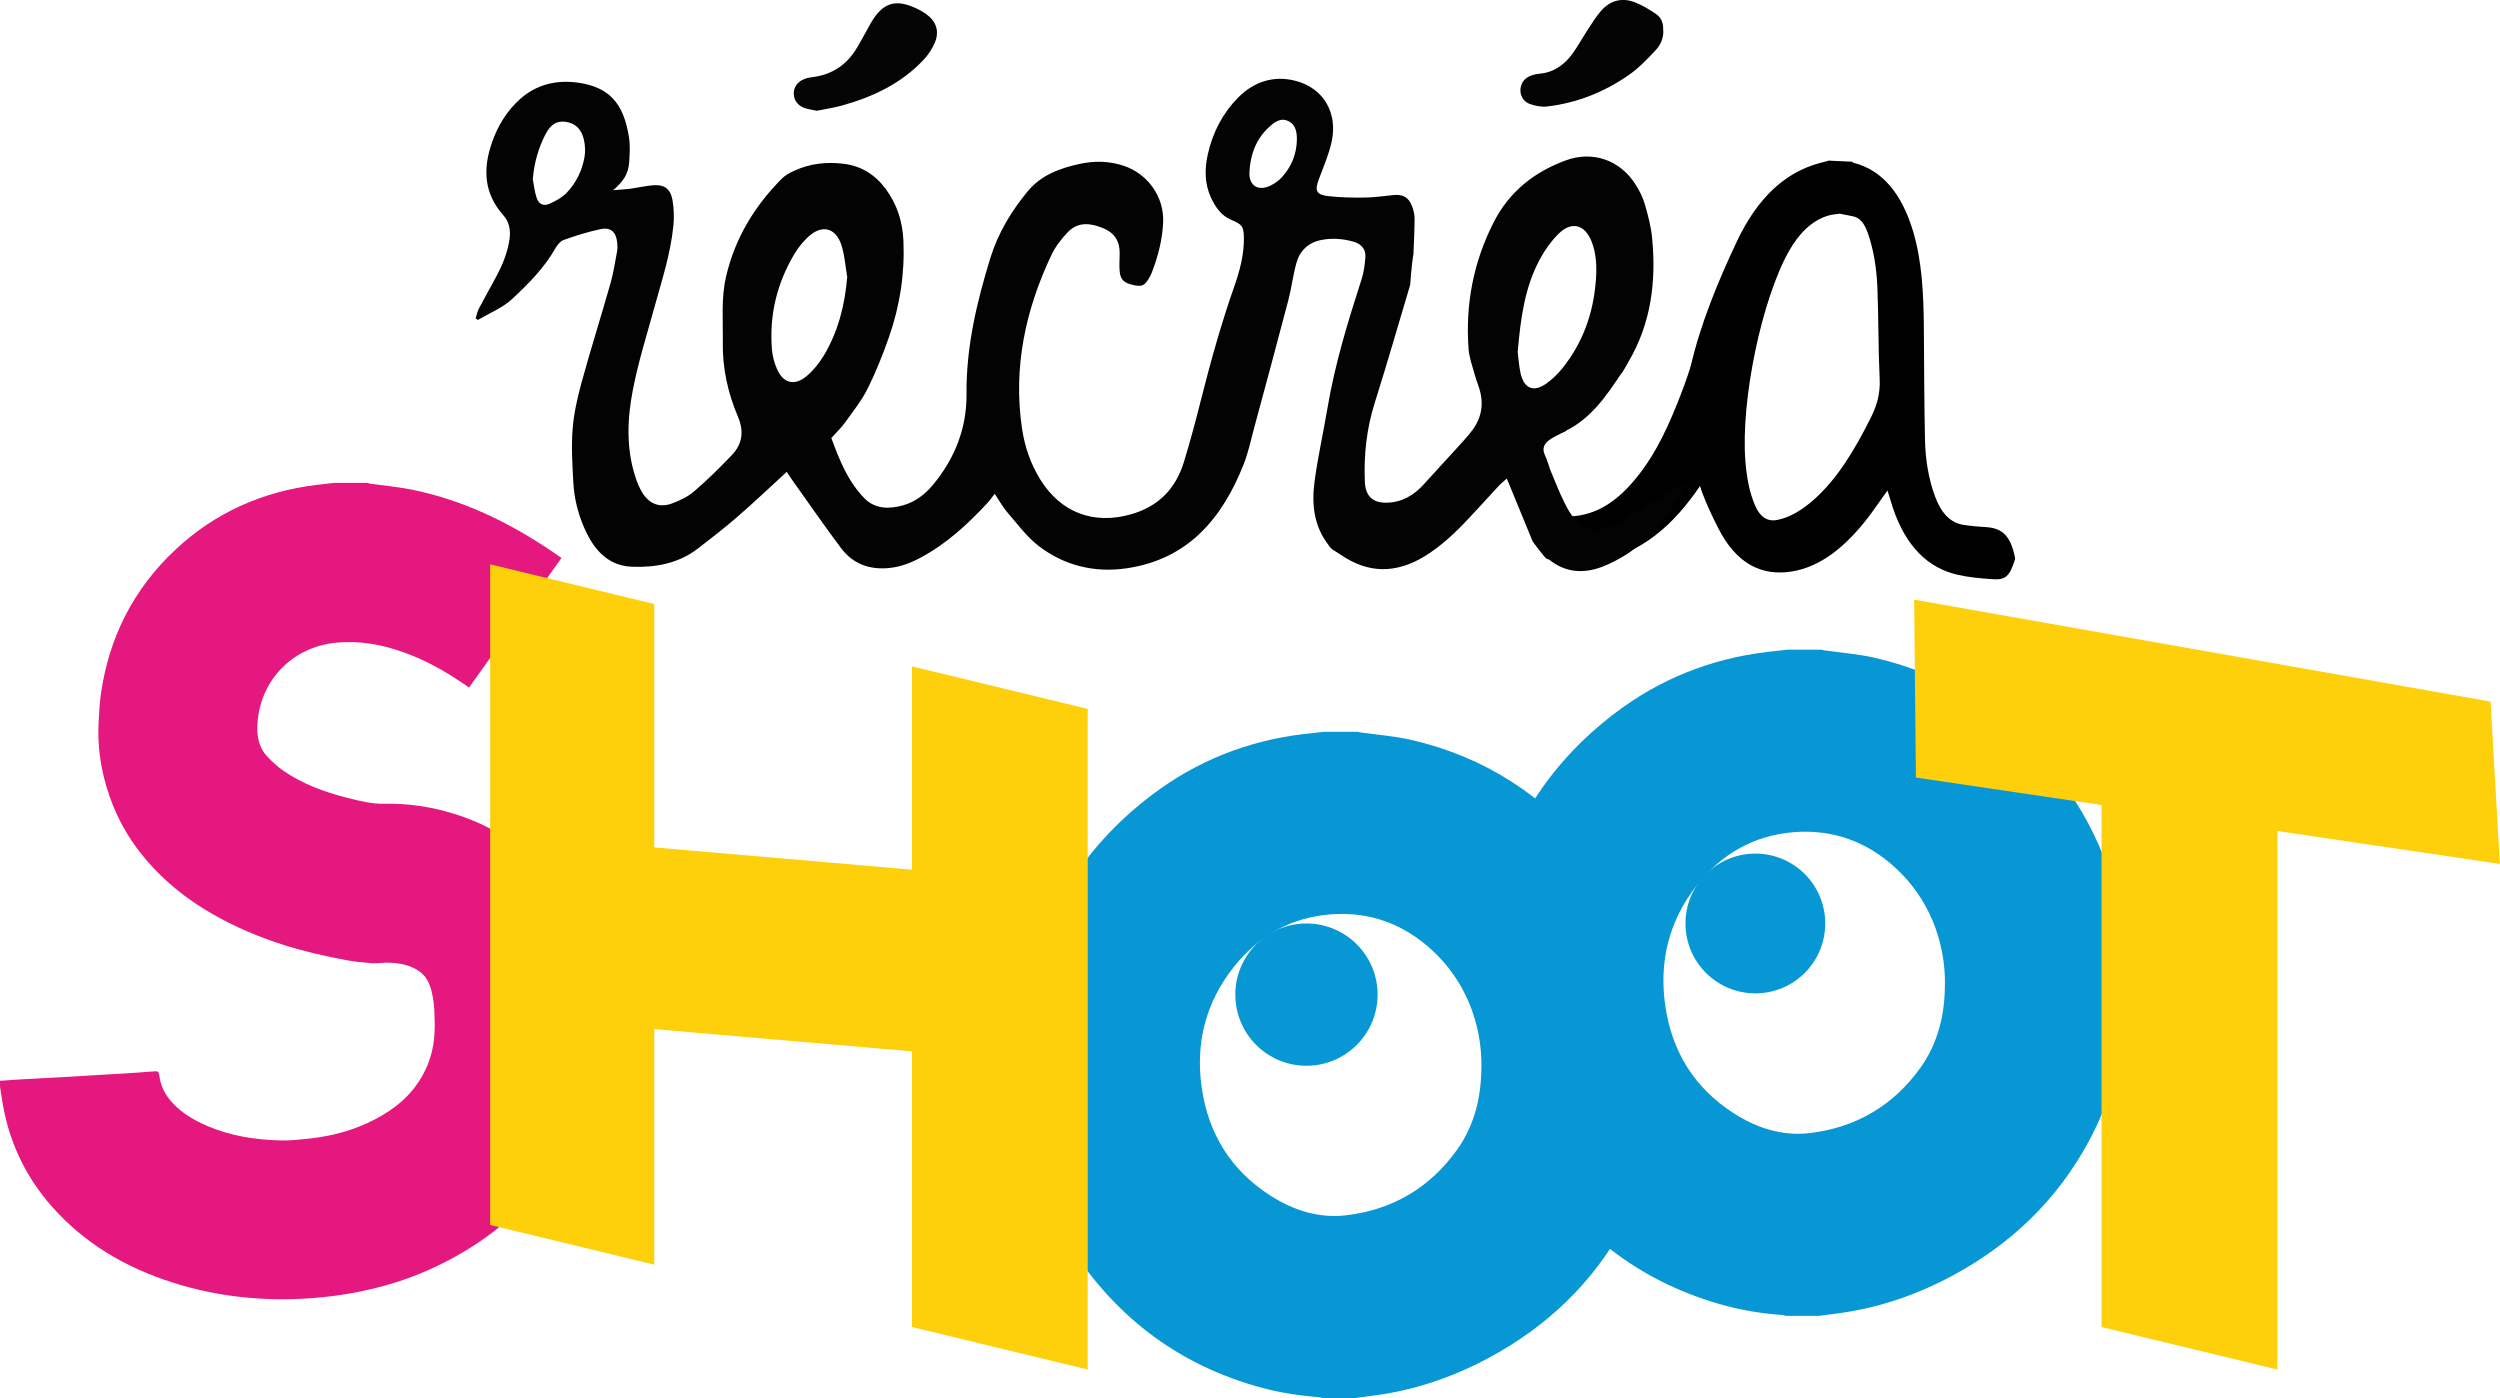 <?xml version="1.0" encoding="UTF-8"?>
<svg xmlns="http://www.w3.org/2000/svg" id="Calque_2" width="84.42mm" height="47.21mm" viewBox="0 0 239.29 133.83">
  <g id="Calque_1-2" data-name="Calque_1">
    <g>
      <path d="M146.93,50.88c.42-1.09,1.28-1.56,2.38-1.47,2.67.23,4.75-.89,6.51-2.75,2.19-2.31,3.56-5.13,4.73-8.05.47-1.17.91-2.35,1.28-3.55.26-.85.73-1.42,1.55-1.71h1.41c1.12.41,2.14.95,2.6,2.16v.97c-.07.18-.16.36-.22.54-1.3,3.83-2.88,7.53-5.36,10.77-2.77,3.63-6.23,6.04-10.99,6.15-1.67.04-3.18-.62-3.89-2.44v-.63Z" style="fill-rule: evenodd;"></path>
      <g>
        <path d="M145.27,33.68c.07.53.11,1.29.27,2.03.34,1.5,1.25,1.87,2.48,1,.55-.39,1.06-.89,1.49-1.41,1.99-2.46,3-5.3,3.24-8.43.1-1.27.07-2.55-.41-3.76-.64-1.61-1.89-1.96-3.13-.76-.7.68-1.3,1.52-1.77,2.38-1.49,2.71-1.89,5.71-2.17,8.97ZM81.09,26.5c-.18-1.01-.24-2.06-.55-3.02-.54-1.69-1.87-2.02-3.17-.82-.5.46-.95,1.01-1.3,1.59-1.7,2.82-2.45,5.89-2.19,9.17.05.64.22,1.3.48,1.89.59,1.37,1.67,1.66,2.81.72.65-.54,1.21-1.23,1.65-1.95,1.4-2.31,2.04-4.86,2.27-7.57ZM50.99,17.15c.12.6.17,1.22.37,1.79.21.61.65.82,1.22.57.58-.26,1.19-.58,1.63-1.03.92-.95,1.5-2.13,1.73-3.44.1-.55.06-1.17-.07-1.72-.21-.89-.76-1.53-1.74-1.66-.84-.11-1.43.23-1.94,1.22-.68,1.33-1.07,2.74-1.2,4.26ZM124.13,13.48c.02-.75-.07-1.52-.8-1.88-.77-.39-1.4.13-1.93.63-1.22,1.15-1.73,2.64-1.81,4.26-.06,1.32.88,1.86,2.07,1.25.39-.2.77-.47,1.06-.8.88-.98,1.36-2.13,1.41-3.46ZM127.21,52.23c-1.49-1.86-1.68-4.04-1.37-6.26.32-2.31.83-4.6,1.22-6.9.71-4.22,1.96-8.29,3.27-12.35.22-.68.31-1.41.36-2.12.05-.74-.39-1.24-1.09-1.45-1.04-.3-2.1-.39-3.17-.17-1.22.25-2.03,1.04-2.35,2.22-.32,1.16-.46,2.36-.76,3.52-1.07,4.09-2.18,8.17-3.28,12.25-.31,1.16-.56,2.35-1,3.47-2.05,5.19-5.33,9.1-11.2,9.96-3.03.45-5.94-.24-8.39-2.11-1.16-.88-2.05-2.11-3.02-3.23-.45-.52-.78-1.13-1.22-1.79-.25.31-.45.61-.7.88-1.88,2.03-3.9,3.89-6.36,5.21-.94.51-1.93.9-3.01,1.01-1.89.2-3.5-.38-4.64-1.9-1.57-2.09-3.05-4.24-4.57-6.37-.22-.3-.42-.62-.63-.93-1.61,1.47-3.13,2.92-4.71,4.29-1.22,1.06-2.5,2.05-3.78,3.04-1.87,1.44-4.06,1.84-6.34,1.75-2.12-.08-3.44-1.43-4.32-3.22-.75-1.52-1.19-3.16-1.28-4.86-.09-1.68-.2-3.38-.07-5.05.11-1.49.45-2.99.84-4.44.88-3.21,1.89-6.39,2.8-9.6.28-.99.43-2.01.62-3.03.05-.27.04-.55.01-.82-.1-1.01-.6-1.5-1.57-1.3-1.21.25-2.39.63-3.55,1.04-.31.11-.6.46-.78.77-1.06,1.89-2.58,3.41-4.13,4.86-.93.87-2.19,1.37-3.31,2.03-.07-.05-.14-.11-.21-.16.1-.3.15-.62.29-.89.54-1.04,1.12-2.05,1.67-3.08.61-1.13,1.09-2.3,1.28-3.58.13-.86-.01-1.67-.59-2.32-1.87-2.09-1.96-4.45-1.09-6.95.56-1.62,1.45-3.07,2.73-4.2,1.55-1.37,3.47-1.82,5.49-1.54,3.01.42,4.39,1.97,4.9,5.24.12.77.07,1.58.02,2.37-.08,1.09-.51,1.81-1.54,2.69.66-.06,1.14-.08,1.62-.14.72-.1,1.42-.26,2.14-.33,1.1-.11,1.72.3,1.92,1.39.14.8.17,1.65.09,2.45-.26,2.72-1.12,5.3-1.84,7.92-.71,2.58-1.52,5.15-2.03,7.77-.55,2.81-.67,5.68.26,8.47.17.52.39,1.04.68,1.49.67,1.02,1.62,1.39,2.78.97.76-.28,1.54-.65,2.15-1.18,1.25-1.07,2.43-2.24,3.57-3.43,1.02-1.06,1.22-2.27.61-3.7-.96-2.26-1.49-4.63-1.45-7.13.03-2.1-.17-4.2.31-6.27.84-3.66,2.71-6.74,5.33-9.38.33-.33.78-.58,1.21-.77,1.51-.69,3.11-.87,4.74-.66,1.69.21,3.02,1.06,4.03,2.44,1.07,1.47,1.59,3.11,1.67,4.91.14,3.17-.34,6.25-1.38,9.23-.59,1.68-1.25,3.35-2.05,4.95-.58,1.16-1.41,2.19-2.17,3.25-.36.5-.82.93-1.3,1.47.76,2.06,1.57,4.14,3.17,5.77,1.02,1.04,2.36,1.04,3.67.68,1.2-.33,2.15-1.07,2.93-2.02,2.07-2.51,3.2-5.41,3.17-8.64-.04-4.51.98-8.8,2.29-13.05.73-2.36,2-4.46,3.56-6.35,1.28-1.56,3.1-2.23,5.02-2.64,1.4-.3,2.8-.27,4.18.19,2.34.79,3.89,3,3.77,5.46-.08,1.66-.5,3.26-1.1,4.8-.06.16-.14.31-.23.46-.46.77-.68.87-1.5.7-.9-.19-1.26-.51-1.33-1.32-.05-.55-.01-1.1,0-1.65.03-1.2-.47-2.03-1.61-2.49-1.2-.49-2.38-.62-3.35.39-.61.64-1.18,1.37-1.56,2.16-2.5,5.27-3.69,10.79-2.83,16.63.26,1.74.82,3.4,1.77,4.92,1.96,3.14,5.08,4.31,8.63,3.31,2.67-.75,4.32-2.46,5.11-5.05.61-2,1.15-4.03,1.66-6.06.91-3.6,1.91-7.17,3.14-10.68.54-1.53.96-3.09.93-4.73-.02-1.09-.19-1.24-1.24-1.69-.92-.39-1.48-1.2-1.9-2.09-.62-1.34-.63-2.74-.32-4.14.46-2.1,1.43-3.97,2.93-5.48,1.49-1.5,3.39-2.13,5.49-1.58,2.65.69,4.05,3.05,3.44,5.83-.27,1.23-.78,2.41-1.23,3.6-.4,1.07-.25,1.47.89,1.6,1.16.13,2.33.16,3.5.14.93-.01,1.85-.15,2.77-.24.9-.09,1.45.22,1.77,1.07.14.38.25.8.24,1.2,0,1.13-.07,2.27-.11,3.4-.07.36-.21,1.43-.31,2.92-1.13,3.79-2.22,7.58-3.41,11.35-.77,2.47-1.04,4.97-.93,7.53.06,1.34.75,2.01,2.09,1.98,1.47-.03,2.62-.72,3.58-1.79,1.01-1.13,2.05-2.23,3.06-3.35.53-.59,1.08-1.16,1.55-1.79.88-1.17,1.12-2.49.7-3.91-.12-.43-.3-.84-.42-1.27-.23-.86-.56-1.72-.63-2.59-.32-4.28.46-8.35,2.42-12.18,1.49-2.91,3.88-4.79,6.89-5.89,2.62-.96,5.25,0,6.71,2.37.36.58.68,1.21.86,1.86.3,1.05.59,2.13.69,3.21.4,4.16-.1,8.17-2.27,11.85-.15.26-.57,1.05-.7,1.14-1.43,2.13-2.86,4.25-5.26,5.44-.03.01-.04.05-.07.08-.14.06-.28.12-.42.18-.38.21-.79.39-1.14.65-.47.35-.7.8-.41,1.42.22.46.35.95.52,1.43.09.16,1.17,3.06,1.95,4.19,1.08,1.56,2.54,1.93,4.23,1.04.94-.49,3.38-2.02,4.28-2.59.27-.14-1.04.62-.77.48,1.06-.64,2.06-1.39,3.41-1.89-.68,1.66-2.42,3.78-3.5,4.94-.49.53-1.59,1.47-2.29,1.91-.75.47-1.55.9-2.38,1.21-1.75.65-3.44.55-4.97-.65-.1-.08-.25-.11-.37-.17-.09-.06-1.27-1.56-1.3-1.68-.8-1.96-1.61-3.92-2.45-5.96-.3.27-.52.43-.7.62-1,1.08-1.99,2.18-3,3.25-1.27,1.35-2.62,2.63-4.22,3.6-2.67,1.61-5.31,1.64-7.92-.14-.28-.19-.58-.37-.87-.55-.12-.12-.25-.24-.37-.37Z" style="fill: #030304; fill-rule: evenodd;"></path>
        <path d="M78.16,10.6c-.44-.1-.85-.14-1.23-.29-.58-.24-.94-.69-.96-1.34-.02-.61.37-1.16,1.02-1.41.25-.1.53-.15.8-.18,1.87-.24,3.27-1.19,4.22-2.79.48-.8.9-1.62,1.36-2.42,1.14-1.94,2.36-2.31,4.39-1.34.31.15.61.32.89.52.95.68,1.28,1.63.84,2.7-.25.59-.61,1.16-1.05,1.63-2.15,2.31-4.89,3.6-7.88,4.43-.79.22-1.61.33-2.4.5Z" style="fill: #050505; fill-rule: evenodd;"></path>
        <path d="M159.21,2.9c.03.75-.26,1.4-.73,1.9-.8.85-1.61,1.71-2.56,2.37-2.34,1.63-4.95,2.68-7.8,3.02-.55.07-1.17-.05-1.7-.24-.64-.22-.96-.89-.88-1.49.09-.64.48-1.05,1.08-1.25.23-.08.47-.13.7-.15,1.37-.11,2.39-.83,3.17-1.89.57-.77,1.02-1.63,1.55-2.43.38-.57.74-1.16,1.19-1.68.88-1.02,2.01-1.32,3.26-.84.72.28,1.41.7,2.05,1.14.5.35.7.92.65,1.53Z" style="fill: #040404; fill-rule: evenodd;"></path>
        <path d="M175.13,15.38l2.14.1s.09.09.14.1c2.8.71,4.63,3,5.7,6.53.88,2.94,1.01,6.09,1.04,9.25.03,3.59.03,7.17.11,10.76.04,1.89.34,3.72.96,5.4.56,1.53,1.43,2.52,2.7,2.72.72.11,1.44.18,2.17.22,1.62.09,2.39.9,2.79,2.95v.12c-.52,1.66-.9,2.02-2.24,1.91-1.08-.08-2.16-.17-3.22-.41-2.89-.65-5.01-2.75-6.24-6.43-.17-.52-.33-1.06-.51-1.64-.12.17-.22.31-.32.44-.64.89-1.26,1.82-1.94,2.65-1.99,2.43-4.21,4.21-6.87,4.65-2.97.49-5.38-.79-7.08-4.16-1.06-2.1-2.2-4.5-2.34-7.05-.05-.87.55-1.74.51-2.61.08-1.65-.58-3.3-.5-4.95.04-.2-.34-.67-.29-.87.89-3.96,2.66-8.27,4.46-12.05,1.89-3.96,4.48-6.48,7.84-7.39.33-.09.66-.17.99-.26ZM176.06,20.46c-.31.05-.7.07-1.07.18-1.56.46-2.8,1.71-3.76,3.41-2.56,4.53-4.64,14.24-4.16,20.14.12,1.48.37,2.92.93,4.21.47,1.09,1.18,1.56,2.12,1.37,1.27-.25,2.42-.99,3.5-1.94,2.26-2,3.92-4.79,5.43-7.8.58-1.16.94-2.29.87-3.75-.14-2.93-.1-5.88-.22-8.8-.08-1.81-.35-3.6-.94-5.24-.3-.82-.72-1.42-1.43-1.54-.39-.07-.79-.15-1.26-.25Z" style="fill-rule: evenodd;"></path>
      </g>
    </g>
    <g>
      <path d="M56.89,96.56v2.41c-.02.11-.04.22-.06.33-.2,1.48-.28,2.98-.61,4.43-1.82,7.98-6.65,13.58-13.88,17.21-3.8,1.91-7.86,2.93-12.08,3.29-4.37.37-8.67.02-12.89-1.2-4.56-1.32-8.63-3.5-11.92-6.99-2.75-2.92-4.5-6.35-5.19-10.31-.1-.57-.18-1.15-.27-1.72v-.55c.68-.05,1.37-.1,2.05-.14,1.3-.07,2.61-.14,3.91-.21,1.5-.09,2.99-.18,4.49-.27.42-.03.84-.04,1.27-.07,1.04-.07,2.07-.13,3.11-.22.31-.02.39.12.42.38.11,1.06.6,1.95,1.32,2.71.91.96,2.04,1.61,3.24,2.13,2.26.98,4.65,1.34,7.09,1.4.93.02,1.87-.09,2.8-.19,2.16-.24,4.23-.81,6.17-1.82,1.92-.99,3.53-2.32,4.59-4.24.66-1.19,1.03-2.48,1.12-3.83.05-.74.03-1.49,0-2.23-.02-.56-.09-1.12-.2-1.67-.18-.86-.48-1.68-1.24-2.21-.89-.62-1.91-.8-2.96-.83-.53-.02-1.06.09-1.58.05-.82-.06-1.64-.14-2.45-.29-1.96-.37-3.91-.8-5.82-1.4-2.47-.77-4.83-1.77-7.07-3.06-2.37-1.37-4.49-3.05-6.27-5.14-1.31-1.54-2.37-3.23-3.13-5.1-1.06-2.6-1.57-5.31-1.42-8.12.05-.87.09-1.75.21-2.61.77-5.46,3.13-10.12,7.17-13.89,3.79-3.54,8.32-5.53,13.45-6.17.58-.07,1.15-.13,1.73-.2h3.17c.07.02.14.06.21.07,1.38.2,2.79.32,4.15.6,4.54.94,8.68,2.87,12.55,5.39.56.36,1.1.74,1.67,1.13-2.96,4.15-5.9,8.27-8.85,12.4-.2-.13-.36-.24-.52-.35-1.51-1.03-3.09-1.95-4.78-2.65-2.38-.98-4.82-1.53-7.42-1.29-4.33.41-7.52,3.85-7.55,8.22,0,1.01.25,1.95.96,2.69.48.5,1,.98,1.58,1.38,1.83,1.26,3.89,2,6.02,2.55,1.21.31,2.42.61,3.69.58,1.97-.04,3.92.22,5.82.74,4.98,1.35,8.87,4.16,11.45,8.69,1.54,2.71,2.31,5.66,2.59,8.74.05.49.09.97.14,1.46Z" style="fill: #e4187e; fill-rule: evenodd;"></path>
      <path d="M159.24,100.28v3.79c-.08.6-.16,1.21-.23,1.81-.44,3.95-1.54,7.69-3.42,11.19-3.05,5.68-7.52,9.94-13.18,12.96-3.47,1.85-7.15,3.09-11.07,3.58-.54.07-1.08.14-1.62.21h-3.16c-.11-.03-.21-.07-.32-.08-1.86-.14-3.71-.42-5.51-.91-7.68-2.08-13.66-6.51-18.03-13.12-2.81-4.26-4.47-8.96-5.04-14.03-.06-.57-.15-1.13-.22-1.69v-4.1c.03-.08.07-.16.08-.25.13-1.06.2-2.12.39-3.17,1.48-8.39,5.54-15.23,12.35-20.38,4.29-3.25,9.14-5.17,14.49-5.82.66-.08,1.32-.15,1.98-.22h3.24c.08.02.17.05.25.06,1.61.23,3.25.35,4.83.71,7.05,1.62,12.79,5.34,17.27,10.99,3.99,5.03,6.21,10.79,6.79,17.19.04.43.09.85.14,1.27ZM141.8,102.24c.07-4.37-1.63-8.43-4.69-11.25-2.75-2.55-6.03-3.76-9.78-3.46-3.84.31-6.93,2.09-9.29,5.1-2.66,3.39-3.63,7.28-3.01,11.53.64,4.4,2.81,7.88,6.57,10.29,2.18,1.4,4.62,2.18,7.19,1.89,4.46-.51,8.08-2.63,10.7-6.31,1.69-2.39,2.29-5.13,2.3-7.78Z" style="fill: #0897d5; fill-rule: evenodd;"></path>
      <path d="M203.61,92.42v3.79c-.08.6-.16,1.21-.23,1.81-.44,3.95-1.54,7.69-3.42,11.19-3.05,5.68-7.52,9.94-13.18,12.96-3.47,1.85-7.15,3.09-11.07,3.58-.54.07-1.08.14-1.62.21h-3.16c-.11-.03-.21-.07-.32-.08-1.86-.14-3.71-.42-5.51-.91-7.68-2.08-13.66-6.51-18.03-13.12-2.81-4.26-4.47-8.96-5.04-14.03-.06-.57-.15-1.13-.22-1.69v-4.1c.03-.08.07-.16.08-.25.13-1.06.2-2.12.39-3.17,1.48-8.39,5.54-15.23,12.35-20.38,4.29-3.25,9.14-5.17,14.49-5.82.66-.08,1.32-.15,1.98-.22h3.24c.08.02.17.05.25.06,1.61.23,3.25.35,4.83.71,7.05,1.62,12.79,5.34,17.27,10.99,3.99,5.03,6.21,10.79,6.79,17.19.04.43.09.85.14,1.27ZM186.17,94.37c.07-4.37-1.63-8.43-4.69-11.25-2.75-2.55-6.03-3.76-9.78-3.46-3.84.31-6.93,2.09-9.29,5.1-2.66,3.39-3.63,7.28-3.01,11.53.64,4.4,2.81,7.88,6.57,10.29,2.18,1.4,4.62,2.18,7.19,1.89,4.46-.51,8.08-2.63,10.7-6.31,1.69-2.39,2.29-5.13,2.3-7.78Z" style="fill: #0897d5; fill-rule: evenodd;"></path>
      <g>
        <polygon points="62.62 121.06 46.91 117.26 46.91 54.02 62.62 57.82 62.62 121.06" style="fill: #fed00b; fill-rule: evenodd;"></polygon>
        <polygon points="104.11 131.1 87.29 127.03 87.29 63.79 104.11 67.86 104.11 131.1" style="fill: #fed00b; fill-rule: evenodd;"></polygon>
        <rect x="60.91" y="82.48" width="34.26" height="17.33" transform="translate(8.13 -6.38) rotate(4.94)" style="fill: #fed00b;"></rect>
        <line x1="35.24" y1="51.19" x2="126.11" y2="73.18" style="fill: none;"></line>
        <polygon points="217.99 131.1 201.16 127.03 201.16 69.43 217.99 67.86 217.99 131.1" style="fill: #fed00b; fill-rule: evenodd;"></polygon>
        <polygon points="183.39 74.43 183.22 57.4 238.4 67.16 239.29 82.7 183.39 74.43" style="fill: #fed00b; fill-rule: evenodd;"></polygon>
      </g>
      <circle cx="125.05" cy="95.21" r="6.81" style="fill: #0897d5;"></circle>
      <circle cx="168.02" cy="88.4" r="6.69" style="fill: #0897d5;"></circle>
    </g>
  </g>
</svg>

